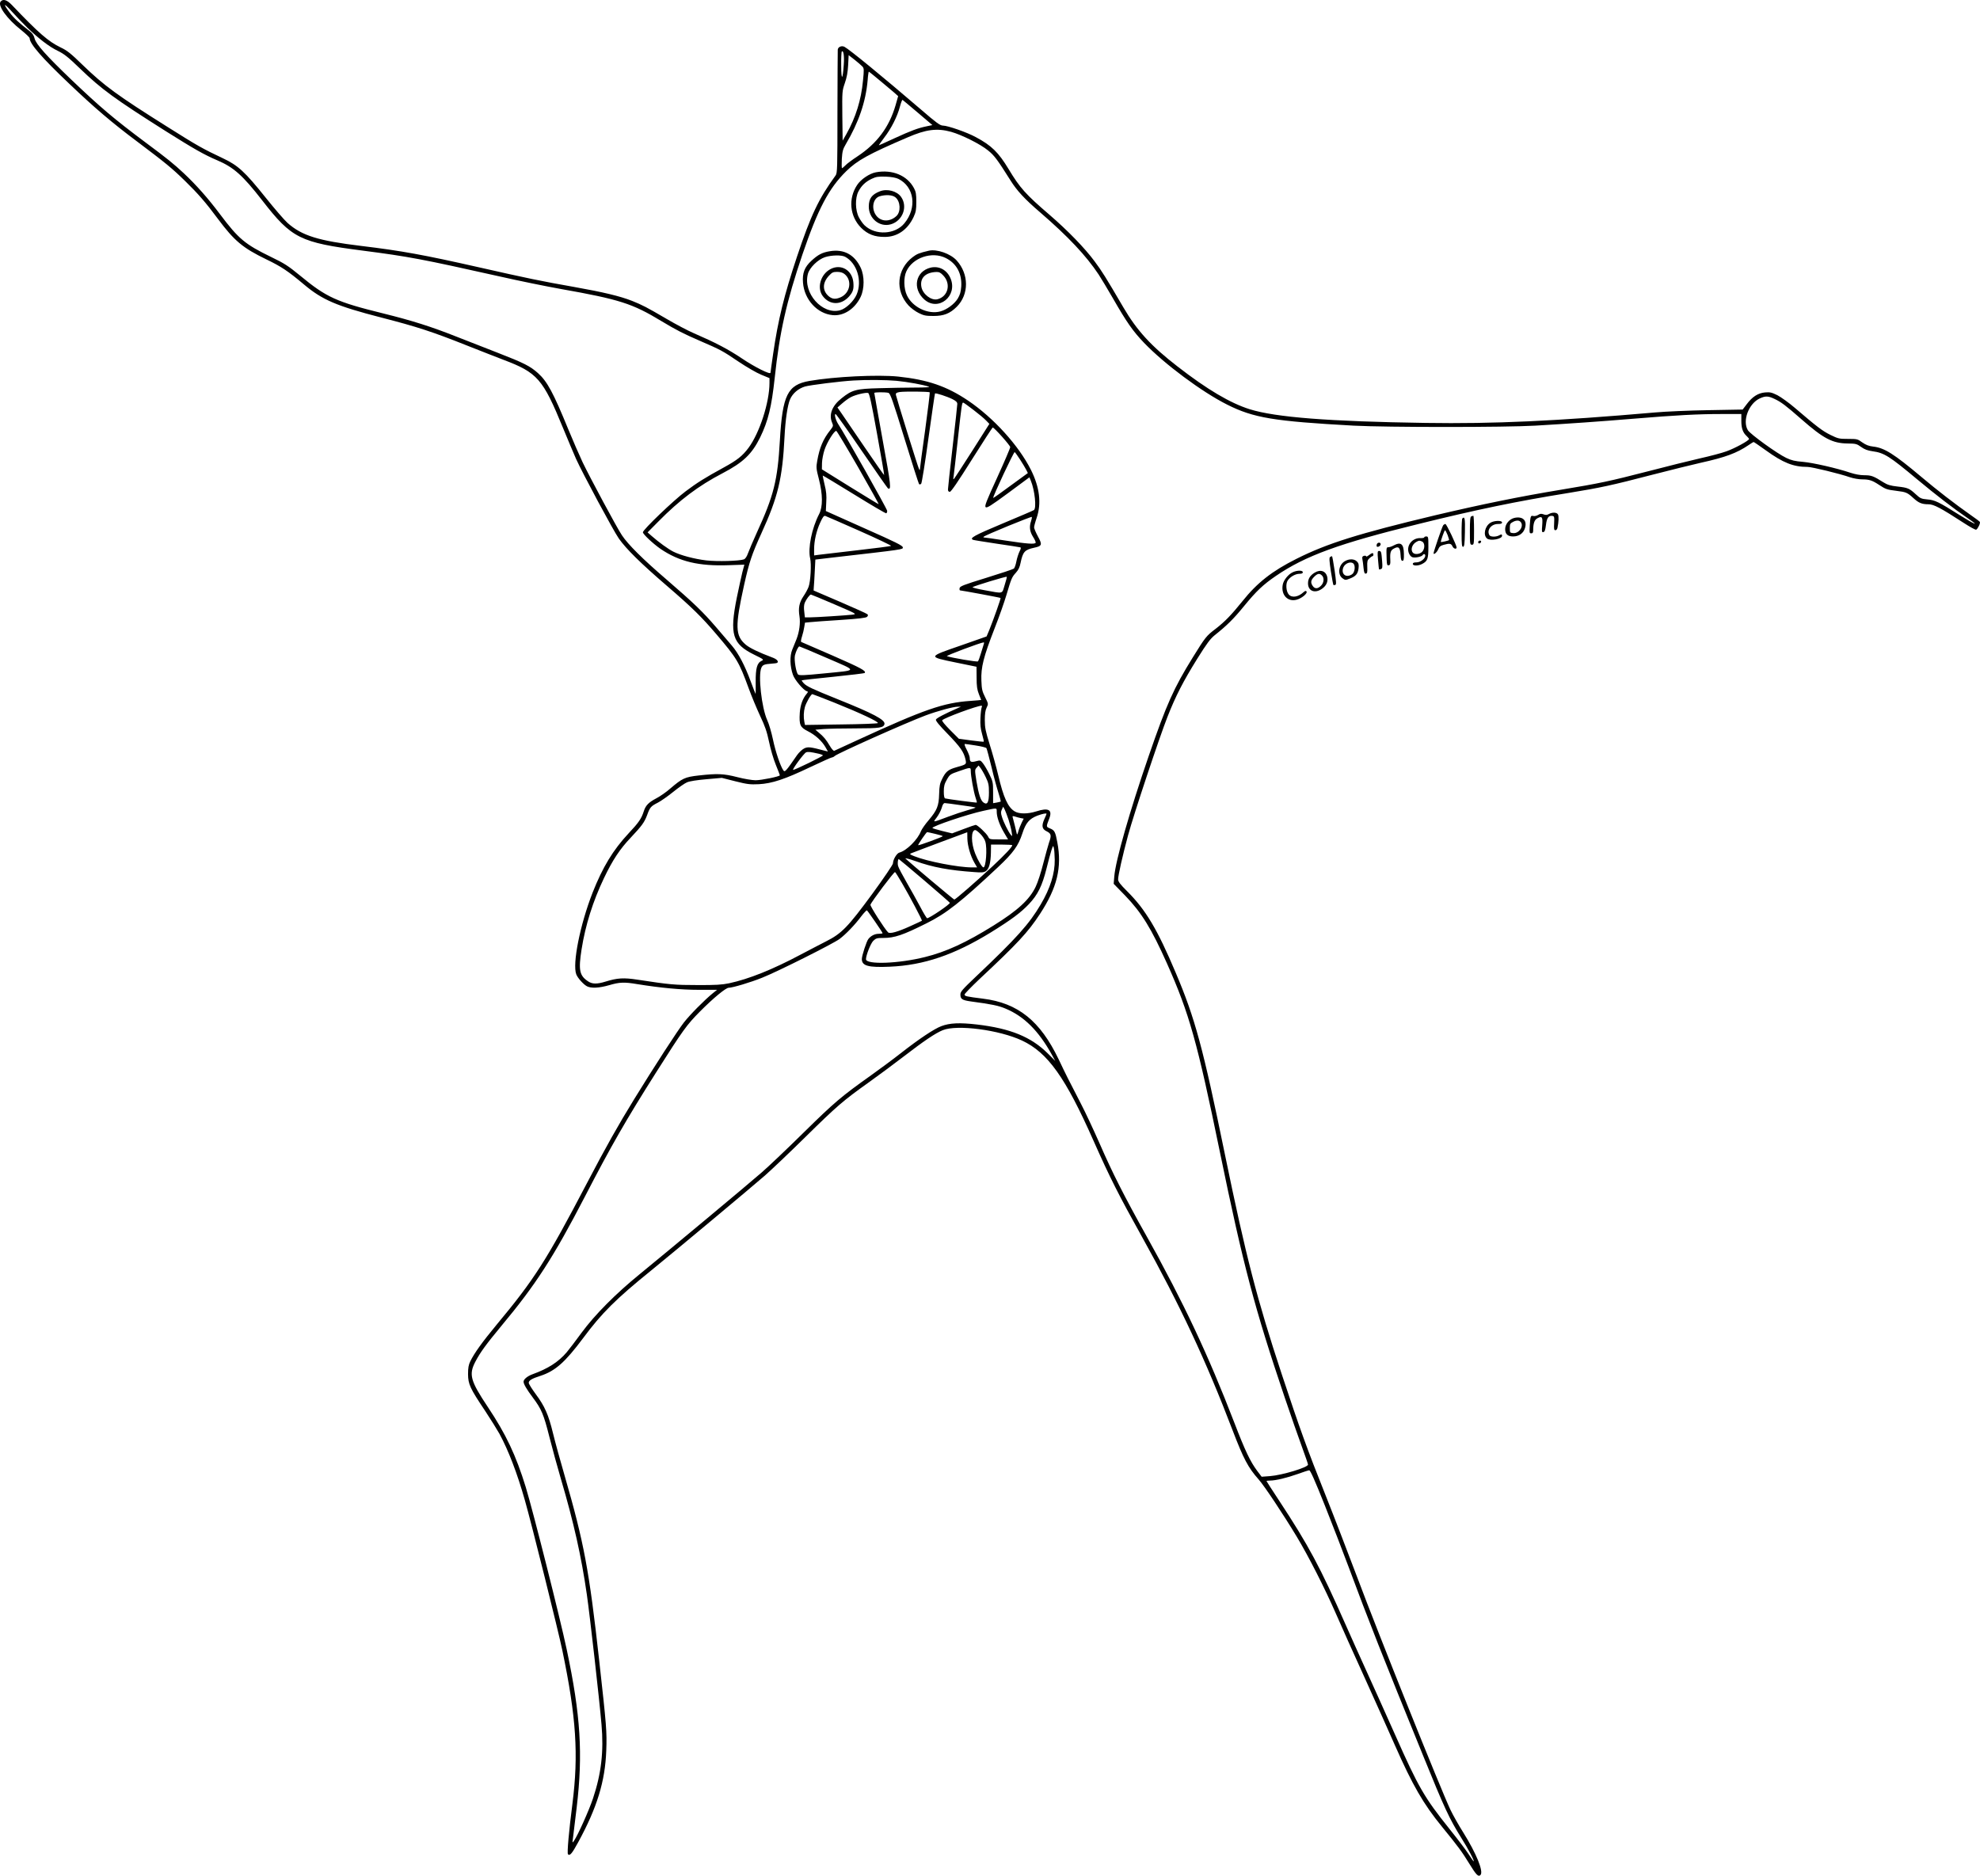 <?xml version="1.0" encoding="UTF-8"?>
<svg xmlns="http://www.w3.org/2000/svg" version="1.0" viewBox="0 0 1908.196 1807.961" preserveAspectRatio="xMidYMid meet">
  <g transform="translate(-52.417,1847.056) scale(0.1,-0.1)" fill="#000000" stroke="none">
    <path d="M530 18455 c-31 -38 62 -167 198 -274 45 -36 82 -71 82 -79 0 -53 118 -189 382 -439 243 -232 414 -377 649 -553 281 -212 337 -257 467 -384 125 -122 199 -207 317 -366 158 -212 240 -280 467 -390 143 -69 205 -110 360 -240 179 -151 316 -209 746 -320 342 -88 491 -136 827 -270 127 -50 284 -112 350 -137 329 -124 381 -184 575 -657 45 -110 102 -244 126 -299 66 -145 359 -691 412 -767 73 -103 209 -237 462 -455 242 -208 336 -301 475 -464 202 -237 220 -267 315 -526 28 -77 78 -196 110 -265 47 -99 65 -151 86 -250 14 -69 43 -168 65 -221 21 -52 39 -98 39 -101 0 -12 -178 -48 -234 -48 -32 0 -111 13 -176 30 -133 34 -192 36 -372 16 -133 -15 -158 -27 -273 -125 -38 -34 -100 -77 -137 -96 -73 -39 -101 -67 -119 -123 -23 -72 -49 -110 -146 -213 -151 -162 -250 -325 -348 -573 -120 -307 -196 -686 -157 -787 14 -36 69 -97 103 -115 41 -21 118 -17 215 11 99 29 144 31 269 10 229 -37 424 -55 594 -55 l176 0 -40 -32 c-79 -64 -219 -205 -280 -283 -61 -78 -285 -424 -479 -739 -153 -249 -269 -454 -456 -811 -388 -741 -505 -925 -869 -1362 -139 -168 -214 -272 -254 -353 -17 -35 -22 -62 -22 -125 1 -97 19 -136 165 -354 53 -80 115 -180 138 -221 86 -159 171 -379 245 -641 62 -216 324 -1267 361 -1447 134 -644 157 -1004 97 -1477 -34 -264 -53 -477 -43 -487 18 -18 39 6 98 115 183 335 260 588 271 883 7 184 2 240 -68 869 -97 874 -146 1135 -334 1785 -41 140 -91 323 -111 405 -44 181 -80 262 -168 380 -36 49 -66 97 -66 107 0 23 30 41 112 67 144 47 238 131 413 365 178 240 316 377 655 651 229 186 968 803 1095 914 66 58 244 227 395 376 299 294 361 348 610 525 91 65 239 175 329 244 199 153 308 227 381 257 138 56 545 3 764 -100 248 -116 419 -356 689 -966 159 -358 242 -522 472 -935 359 -644 613 -1187 868 -1855 106 -277 150 -360 251 -474 56 -63 236 -334 367 -551 116 -193 270 -496 379 -745 45 -104 170 -383 278 -620 107 -236 237 -527 289 -645 171 -387 274 -567 457 -790 148 -181 193 -242 258 -349 69 -112 89 -134 110 -113 32 32 -38 206 -167 412 -43 68 -98 166 -122 216 -95 201 -695 1697 -898 2240 -87 230 -224 587 -306 793 -174 435 -250 646 -422 1166 -239 723 -346 1138 -547 2115 -212 1034 -288 1314 -475 1755 -177 419 -289 607 -469 786 -67 67 -86 92 -86 114 0 38 43 229 96 425 55 203 303 947 380 1142 78 199 152 343 286 558 93 149 126 193 169 228 117 93 183 158 283 281 117 143 183 206 306 290 284 194 609 313 1371 500 570 141 947 219 1449 300 312 51 410 72 810 176 179 46 388 98 465 115 239 53 347 93 462 171 23 16 44 29 48 29 3 0 56 -36 117 -80 166 -120 265 -160 403 -160 41 0 309 -65 409 -100 33 -11 85 -20 117 -20 67 0 96 -9 164 -54 64 -42 74 -45 169 -57 91 -11 103 -17 161 -70 50 -46 81 -59 144 -59 52 0 119 -36 341 -180 60 -39 114 -69 120 -65 16 10 42 64 35 75 -3 5 -43 35 -88 66 -155 109 -322 238 -475 367 -264 222 -357 281 -465 293 -42 5 -69 15 -105 40 -45 33 -51 34 -137 34 -85 0 -96 2 -171 39 -77 38 -129 78 -343 261 -57 49 -133 103 -167 121 -55 27 -71 31 -119 27 -68 -6 -123 -41 -178 -115 l-38 -50 -332 -6 c-183 -3 -413 -13 -512 -22 -955 -83 -1555 -111 -2211 -101 -933 14 -1446 54 -1696 132 -187 59 -408 189 -694 411 -255 197 -392 346 -523 570 -172 294 -207 350 -278 445 -95 128 -257 295 -433 447 -231 198 -287 261 -395 441 -98 162 -165 228 -317 309 -84 46 -271 111 -317 111 -26 0 -62 26 -209 153 -375 322 -688 578 -739 606 -27 14 -62 0 -65 -27 -1 -9 -2 -280 -3 -603 0 -544 -1 -587 -18 -610 -163 -224 -238 -382 -372 -783 -124 -372 -182 -608 -230 -938 -14 -95 -25 -176 -25 -180 0 -22 -152 54 -275 137 -134 90 -255 153 -467 245 -54 23 -171 85 -260 137 -193 113 -232 133 -334 174 -115 45 -272 83 -559 134 -318 56 -452 84 -920 190 -527 119 -740 158 -1130 205 -414 50 -572 99 -710 222 -32 29 -126 138 -210 243 -201 251 -266 311 -415 381 -191 90 -244 120 -525 297 -492 309 -616 400 -826 603 -112 109 -148 138 -210 167 -118 57 -211 137 -470 409 -48 50 -85 62 -109 33z m254 -248 c114 -110 215 -187 296 -226 62 -30 99 -59 215 -171 210 -202 331 -290 827 -604 272 -171 370 -227 497 -281 157 -67 244 -144 433 -387 284 -366 363 -405 968 -483 447 -58 564 -80 1320 -249 184 -42 450 -96 590 -121 564 -100 689 -140 966 -308 150 -90 213 -122 372 -191 203 -88 215 -94 375 -202 76 -51 174 -108 217 -125 l80 -33 0 -45 c0 -189 -95 -482 -202 -627 -59 -79 -110 -119 -238 -189 -183 -100 -259 -148 -368 -230 -114 -85 -412 -370 -412 -395 0 -18 98 -110 170 -160 181 -123 370 -168 660 -157 l148 5 -19 -71 c-10 -40 -34 -151 -54 -247 -71 -354 -43 -446 166 -549 94 -46 97 -49 73 -60 -44 -20 -58 -72 -57 -204 1 -65 0 -117 -1 -115 -2 1 -22 55 -46 118 -57 156 -119 273 -182 347 -29 34 -99 115 -154 180 -128 149 -217 234 -479 460 -225 193 -368 335 -427 424 -49 73 -306 552 -379 704 -31 66 -93 208 -137 315 -146 357 -204 464 -293 544 -75 67 -133 97 -385 195 -126 49 -305 119 -399 156 -247 98 -428 155 -706 224 -454 112 -549 155 -804 366 -112 92 -150 117 -275 177 -255 124 -316 175 -495 413 -116 155 -228 281 -350 396 -99 92 -155 138 -365 294 -308 230 -439 341 -720 609 -239 229 -338 340 -352 394 -7 30 -21 51 -45 70 -105 81 -157 129 -197 183 -69 92 -54 94 26 4 40 -44 104 -111 142 -148z m7872 -357 c-10 -153 -24 -160 -25 -14 -1 72 2 134 6 138 16 15 25 -43 19 -124z m180 -21 c15 -17 16 -30 5 -136 -17 -185 -70 -355 -159 -513 l-37 -65 -3 239 c-2 236 -2 239 24 315 19 54 28 104 32 173 l5 97 58 -45 c31 -25 65 -54 75 -65z m205 -166 c77 -64 139 -117 139 -119 0 -1 -11 -41 -25 -88 -61 -210 -178 -367 -365 -491 -52 -34 -106 -74 -119 -89 -14 -14 -28 -26 -32 -26 -4 0 -4 39 -2 88 5 75 10 94 38 142 125 211 193 410 211 618 3 45 9 82 11 82 3 0 68 -53 144 -117z m328 -278 l141 -120 -52 -11 c-85 -17 -154 -43 -311 -115 -82 -38 -151 -69 -153 -69 -2 0 21 33 51 73 67 86 128 206 152 300 10 37 21 66 25 65 3 -2 70 -57 147 -123z m321 -185 c103 -29 282 -118 357 -180 60 -48 90 -89 216 -289 61 -98 138 -181 285 -307 270 -233 443 -417 564 -599 25 -38 87 -142 138 -230 133 -232 193 -317 300 -429 197 -205 557 -473 800 -595 256 -129 452 -161 1220 -203 317 -17 1466 -17 1750 0 326 19 624 40 950 67 408 34 620 45 844 45 l192 0 0 -67 c0 -71 15 -113 53 -147 12 -11 21 -23 21 -27 0 -15 -135 -89 -216 -118 -43 -16 -160 -47 -259 -69 -99 -23 -319 -77 -490 -122 -384 -99 -469 -117 -849 -180 -395 -65 -766 -141 -1211 -246 -736 -176 -1038 -270 -1335 -419 -236 -118 -380 -231 -522 -409 -108 -134 -168 -196 -258 -266 -90 -68 -99 -80 -220 -275 -184 -297 -251 -446 -425 -950 -185 -537 -320 -1011 -332 -1161 l-6 -72 111 -114 c158 -164 253 -318 402 -652 217 -487 292 -756 510 -1816 225 -1094 335 -1510 627 -2374 58 -171 132 -383 164 -470 32 -88 59 -165 59 -172 0 -27 -248 -102 -366 -111 l-81 -6 -41 54 c-68 91 -117 193 -223 469 -249 647 -489 1158 -841 1788 -222 398 -331 613 -457 902 -57 129 -138 303 -181 385 -119 230 -144 279 -213 425 -178 371 -392 543 -730 585 -161 20 -177 24 -177 40 0 7 64 73 142 147 369 345 470 454 585 630 165 252 213 448 167 689 -19 103 -27 117 -71 135 -38 16 -38 14 -6 97 31 83 -9 105 -126 67 -82 -26 -165 -26 -208 0 -65 39 -108 133 -159 350 -19 80 -56 213 -82 295 -40 129 -47 162 -47 235 0 61 5 95 18 121 17 35 17 35 -15 100 -28 56 -33 76 -36 160 -5 127 20 227 127 502 45 114 96 260 115 325 47 159 52 170 91 213 24 26 37 54 45 96 22 105 39 124 129 144 78 16 82 29 38 109 -20 37 -37 77 -37 87 0 11 11 53 25 93 47 140 29 293 -56 463 -118 234 -359 500 -606 667 -205 138 -389 201 -673 231 -197 20 -611 0 -855 -42 -211 -37 -260 -136 -285 -574 -22 -386 -59 -533 -223 -890 -35 -77 -72 -164 -83 -194 -13 -36 -26 -56 -41 -62 -44 -16 -255 -22 -362 -10 -116 14 -248 49 -319 85 -49 25 -139 90 -207 150 l-40 35 105 106 c202 205 385 343 617 464 199 104 283 184 363 346 77 158 110 294 140 572 47 442 113 736 268 1193 149 436 253 635 421 800 106 104 213 164 591 326 179 78 284 91 420 54z m-525 -2400 c105 -10 265 -39 312 -57 13 -5 -39 -8 -130 -8 -84 0 -240 -3 -347 -6 -226 -6 -264 -16 -365 -97 -93 -73 -125 -159 -91 -237 12 -28 11 -33 -18 -70 -69 -86 -104 -170 -126 -297 -11 -62 -10 -75 16 -175 38 -148 39 -267 2 -338 -71 -138 -109 -328 -86 -427 13 -55 4 -221 -15 -273 -8 -22 -30 -63 -50 -92 -40 -59 -51 -114 -38 -193 10 -64 -1 -149 -29 -221 -11 -27 -29 -73 -41 -101 -25 -62 -22 -159 7 -242 17 -49 101 -148 134 -158 13 -4 13 -7 -1 -24 -39 -45 -62 -110 -67 -184 -7 -118 3 -139 77 -177 72 -36 137 -95 171 -155 l23 -41 -24 6 c-147 39 -168 41 -204 24 -19 -9 -50 -38 -68 -63 -108 -157 -119 -169 -133 -149 -28 38 -77 183 -101 300 -14 66 -38 149 -55 185 -54 119 -89 433 -56 505 13 28 29 34 100 39 26 1 51 5 54 9 14 14 -7 36 -53 52 -123 46 -215 90 -252 122 -102 87 -104 176 -15 578 49 219 74 293 166 495 160 350 203 528 223 930 8 164 29 305 53 361 25 58 79 104 144 124 48 14 343 51 468 58 131 8 313 6 415 -3z m319 -111 c3 -3 -17 -167 -44 -365 -28 -197 -50 -366 -50 -374 -1 -13 -2 -13 -9 0 -10 17 -217 684 -223 715 -2 16 4 21 37 27 45 7 281 5 289 -3z m-507 -402 c39 -216 70 -393 68 -395 -2 -2 -85 117 -186 265 -100 147 -201 294 -223 327 l-41 59 45 39 c25 22 63 50 85 61 44 23 141 46 165 40 13 -3 32 -91 87 -396z m109 397 c18 -5 40 -66 154 -437 73 -238 137 -436 141 -442 6 -5 13 -5 21 3 6 6 38 204 70 439 33 235 61 429 63 431 7 7 119 -30 167 -54 36 -18 48 -30 48 -47 0 -12 -20 -197 -45 -412 -25 -214 -45 -400 -45 -412 0 -15 6 -23 18 -23 12 0 78 97 212 310 107 170 198 310 201 310 15 0 169 -173 169 -189 0 -10 -56 -141 -125 -292 -105 -229 -123 -275 -112 -286 11 -12 47 10 218 136 l204 151 13 -31 c39 -94 57 -268 30 -285 -7 -5 -143 -63 -303 -130 -274 -115 -322 -141 -282 -157 8 -3 110 -19 228 -37 118 -17 219 -33 226 -35 8 -3 6 -15 -8 -41 -10 -21 -24 -64 -30 -96 -6 -32 -17 -62 -24 -68 -7 -6 -127 -46 -266 -89 -221 -68 -254 -81 -257 -100 -2 -11 0 -21 5 -21 19 -1 386 -69 390 -73 4 -5 -67 -205 -110 -312 l-25 -59 -248 -87 c-321 -111 -320 -108 -49 -164 l200 -41 1 -105 c0 -82 5 -116 22 -159 12 -30 22 -56 22 -56 0 -1 -46 -5 -102 -9 -262 -18 -444 -81 -1088 -377 -118 -55 -220 -102 -226 -104 -7 -3 -26 19 -43 48 -34 58 -60 90 -108 129 l-31 26 81 7 c45 3 183 6 307 6 232 0 271 6 278 42 8 40 -107 101 -446 237 -251 101 -304 126 -333 157 -12 13 -21 26 -18 27 2 2 138 18 302 34 164 17 301 33 304 37 19 19 -35 48 -307 167 -162 71 -299 130 -304 132 -5 2 -2 25 7 52 9 28 19 69 22 92 l7 42 51 5 c29 3 160 13 292 21 179 12 244 20 255 30 10 10 11 18 4 25 -6 6 -125 60 -265 120 l-254 109 2 33 c2 18 6 85 9 149 l6 116 152 18 c708 81 691 79 691 99 0 17 -66 50 -371 185 l-371 166 4 85 c4 64 0 106 -16 169 -11 47 -19 86 -18 88 2 1 138 -81 302 -182 165 -102 304 -184 310 -182 5 2 10 13 9 24 0 17 -409 742 -470 833 -26 39 -42 100 -27 100 5 0 119 -160 252 -355 133 -195 247 -357 252 -361 35 -21 30 26 -50 463 -44 246 -81 451 -81 456 0 8 105 9 136 1z m8539 -58 c66 -31 108 -63 261 -197 212 -186 298 -231 444 -233 79 -1 88 -3 130 -33 33 -24 62 -35 111 -42 112 -15 163 -48 429 -270 181 -151 346 -278 489 -376 122 -83 68 -62 -81 32 -201 127 -237 144 -310 150 -57 5 -68 10 -109 48 -63 58 -77 65 -177 76 -70 8 -97 16 -137 41 -95 60 -116 68 -183 68 -41 0 -89 9 -135 24 -130 44 -358 96 -457 105 -76 6 -111 14 -161 38 -87 41 -346 228 -370 267 -55 90 8 258 116 307 53 24 80 24 140 -5z m-7721 -105 c50 -38 105 -84 123 -103 l32 -33 -165 -260 c-91 -143 -170 -264 -176 -270 -7 -7 -8 -1 -4 20 3 17 21 179 41 360 38 344 40 355 52 355 4 0 48 -31 97 -69z m-1107 -559 c111 -194 199 -352 195 -351 -4 0 -128 76 -277 168 l-270 168 1 61 c1 33 12 90 24 126 24 74 96 189 114 183 6 -2 102 -162 213 -355z m1558 79 c23 -36 50 -80 59 -98 l16 -32 -166 -121 c-91 -67 -166 -121 -168 -119 -7 8 199 447 207 442 5 -3 28 -35 52 -72z m-1548 -687 c172 -76 309 -142 305 -145 -4 -3 -153 -23 -332 -43 -179 -21 -344 -40 -367 -43 l-43 -6 0 59 c0 81 22 178 59 258 24 53 35 67 48 64 10 -3 158 -68 330 -144z m1654 94 c-19 -54 -13 -101 19 -152 17 -26 28 -52 25 -57 -10 -16 -84 -10 -288 21 -108 17 -202 30 -209 30 -6 0 -8 3 -4 7 15 16 461 198 464 191 2 -5 -1 -23 -7 -40z m-255 -618 c-27 -87 -6 -82 -194 -48 -67 12 -119 25 -115 29 12 11 328 107 330 100 2 -3 -8 -40 -21 -81z m-1641 -184 c218 -94 219 -94 174 -100 -60 -7 -353 -26 -411 -26 l-47 0 -6 55 c-5 36 -3 66 5 86 14 33 48 79 59 79 3 0 105 -42 226 -94z m1441 -381 c-3 -9 -15 -48 -27 -88 -12 -40 -25 -76 -30 -81 -7 -8 -253 34 -299 50 -12 5 324 131 354 133 4 1 5 -6 2 -14z m-1512 -137 c301 -131 305 -115 -36 -149 -180 -18 -230 -20 -242 -10 -19 16 -40 141 -31 183 9 39 32 88 43 88 4 0 124 -50 266 -112z m69 -429 c254 -102 434 -187 421 -198 -5 -5 -165 -11 -356 -13 l-346 -5 -6 30 c-9 45 -7 97 5 142 12 43 59 125 72 125 4 0 99 -37 210 -81z m1422 -46 c-4 -10 -10 -56 -12 -103 -3 -65 1 -102 16 -155 11 -38 18 -71 16 -73 -2 -2 -57 3 -122 12 l-118 16 -85 85 c-53 54 -81 88 -75 94 26 25 330 137 379 140 4 1 5 -7 1 -16z m-225 -5 c-128 -56 -211 -99 -216 -113 -4 -11 30 -53 114 -139 122 -126 154 -172 171 -245 10 -48 11 -48 -89 -76 -78 -22 -102 -42 -136 -112 -22 -43 -27 -69 -29 -146 -3 -115 -20 -156 -101 -252 -33 -38 -66 -86 -74 -105 -31 -82 -139 -189 -208 -207 -25 -6 -62 -68 -62 -104 0 -12 -87 -140 -197 -291 -238 -324 -297 -385 -448 -461 -56 -29 -165 -85 -240 -125 -278 -148 -504 -238 -695 -279 -68 -14 -129 -18 -305 -17 -218 0 -263 4 -578 52 -131 20 -192 17 -305 -18 -84 -26 -131 -26 -172 3 -82 55 -92 109 -61 307 37 234 109 463 216 687 82 172 153 280 257 389 110 117 132 148 159 219 27 75 36 85 103 119 29 15 95 61 147 103 52 42 112 84 134 93 25 11 96 22 188 30 l148 13 130 -33 c116 -29 142 -32 227 -28 127 7 249 47 502 168 104 49 195 90 202 90 6 0 19 6 27 14 31 27 687 320 876 391 116 43 267 84 310 84 l30 0 -25 -11z m169 -363 c52 -8 98 -19 102 -26 4 -7 26 -89 49 -183 22 -94 53 -206 67 -249 14 -43 23 -80 22 -82 -2 -2 -20 -6 -39 -10 l-35 -6 0 103 c0 99 -2 106 -37 178 -20 41 -48 88 -62 105 -23 29 -25 29 -67 18 -48 -13 -59 -6 -59 33 0 12 -13 47 -29 78 -18 33 -25 56 -18 56 7 0 54 -7 106 -15z m-1511 -80 c18 -4 34 -11 37 -15 4 -7 -270 -141 -287 -140 -14 0 105 162 125 169 19 7 40 5 125 -14z m1606 -225 c27 -56 31 -76 31 -147 0 -96 -15 -124 -52 -98 -28 19 -47 79 -69 209 -16 103 -16 107 2 127 l19 21 19 -24 c10 -13 33 -52 50 -88z m-144 58 c0 -47 28 -202 46 -255 9 -25 14 -46 12 -48 -4 -3 -288 34 -305 40 -9 3 -13 26 -13 67 0 51 6 73 30 115 28 49 32 52 117 81 112 39 113 39 113 0z m-97 -328 c77 -10 141 -20 143 -23 2 -2 -33 -14 -78 -26 -46 -13 -130 -41 -188 -63 -154 -58 -147 -57 -108 -6 19 25 40 66 48 92 8 31 18 46 29 46 9 0 78 -9 154 -20z m461 -140 c13 -41 27 -95 30 -120 7 -43 6 -44 -9 -25 -24 30 -71 124 -85 173 -11 34 -11 48 -1 69 l13 28 14 -25 c7 -14 24 -59 38 -100z m-114 77 c0 -51 26 -125 69 -199 l40 -68 -89 0 c-88 0 -90 0 -104 29 -16 30 -102 111 -119 111 -5 0 -58 -18 -118 -41 l-109 -41 -95 23 c-52 13 -95 26 -95 29 0 18 338 132 490 165 137 30 130 31 130 -8z m480 -21 c0 -2 -9 -24 -21 -50 -29 -66 -23 -97 24 -119 42 -21 46 -39 21 -108 -8 -24 -33 -114 -55 -199 -21 -85 -54 -186 -73 -225 -59 -125 -173 -230 -408 -376 -263 -164 -456 -253 -659 -303 -254 -64 -569 -75 -569 -21 0 38 45 152 70 177 26 25 35 28 97 28 108 0 188 27 416 141 188 93 329 203 689 541 147 138 196 206 235 325 33 102 66 141 145 172 49 18 88 26 88 17z m-247 -41 l27 -5 -19 -38 c-10 -20 -25 -57 -32 -82 -8 -31 -14 -39 -16 -25 -6 27 -32 136 -39 157 -4 14 -1 15 23 8 15 -5 40 -12 56 -15z m-390 -153 c21 -21 42 -54 47 -73 20 -67 6 -249 -18 -249 -13 0 -54 68 -79 132 -42 103 -42 228 0 228 7 0 30 -17 50 -38z m-435 1 c39 -9 72 -19 72 -22 0 -7 -232 -92 -237 -87 -5 4 79 126 86 126 3 0 39 -7 79 -17z m309 -46 c2 -69 30 -168 69 -234 l25 -43 -50 0 c-133 0 -432 58 -556 108 -43 17 -47 21 -30 28 11 5 137 52 280 106 143 53 260 97 261 97 0 1 1 -27 1 -62z m433 -63 c0 -16 -69 -90 -190 -203 -159 -148 -358 -321 -369 -321 -6 0 -427 354 -470 395 -8 8 35 -3 95 -24 168 -60 325 -89 567 -106 71 -6 92 -4 112 9 31 20 47 79 49 178 l1 78 103 0 c56 0 102 -3 102 -6z m409 -140 c2 -132 -43 -275 -135 -431 -110 -187 -232 -324 -622 -693 -134 -127 -153 -149 -152 -176 0 -43 17 -54 102 -66 195 -26 265 -40 333 -69 178 -74 319 -214 446 -444 l33 -60 -69 69 c-162 162 -362 244 -687 282 -166 19 -260 15 -342 -16 -71 -27 -216 -124 -391 -261 -71 -56 -200 -151 -285 -212 -287 -204 -353 -260 -645 -547 -159 -157 -344 -333 -410 -390 -130 -114 -908 -762 -1175 -980 -230 -187 -433 -391 -561 -565 -56 -77 -121 -162 -143 -188 -80 -94 -180 -158 -329 -212 -50 -18 -87 -49 -87 -72 0 -23 30 -74 90 -154 83 -111 104 -161 159 -379 27 -107 77 -289 111 -405 123 -416 197 -746 250 -1115 30 -209 120 -1005 141 -1250 23 -260 -2 -475 -82 -714 -37 -112 -147 -357 -183 -408 -16 -23 -17 -22 -11 17 3 22 19 159 37 305 61 515 38 888 -96 1521 -66 312 -324 1332 -395 1566 -95 308 -190 509 -366 773 -168 252 -184 312 -120 435 47 90 103 167 253 348 329 394 500 659 802 1242 253 490 398 742 688 1200 259 409 295 458 422 586 127 128 249 229 277 229 37 0 212 52 323 97 153 61 681 326 745 373 62 47 147 135 209 218 26 34 51 60 55 58 9 -6 151 -212 151 -220 0 -3 -17 -6 -38 -6 -37 0 -75 -19 -99 -50 -18 -22 -63 -161 -63 -193 0 -66 61 -83 269 -74 328 14 620 113 975 331 194 120 287 189 366 272 86 91 128 176 170 344 17 69 38 148 47 175 17 49 17 50 24 20 4 -16 7 -66 8 -111z m-1256 -201 c133 -113 243 -210 245 -214 5 -13 -196 -149 -219 -149 -4 0 -34 48 -65 108 -31 59 -91 165 -132 237 -41 71 -78 141 -82 157 -8 25 -3 68 6 68 2 0 113 -93 247 -207z m-215 -26 c74 -126 196 -357 191 -361 -2 -2 -50 -24 -107 -50 -125 -57 -202 -79 -219 -62 -33 32 -174 252 -170 266 7 26 228 320 237 315 5 -3 35 -51 68 -108z m4075 -5999 c75 -189 179 -458 231 -598 184 -496 331 -869 715 -1811 206 -508 254 -610 368 -793 67 -106 130 -226 119 -226 -2 0 -23 30 -47 67 -24 38 -107 147 -184 243 -245 306 -299 399 -528 915 -91 204 -213 476 -272 605 -59 129 -149 330 -200 445 -249 564 -358 767 -641 1198 -68 103 -124 190 -124 192 0 3 15 5 34 5 54 0 162 26 266 63 52 19 102 35 111 36 11 1 51 -88 152 -341z M8966 16810 c-61 -11 -145 -67 -181 -122 -88 -132 -72 -303 39 -414 63 -62 130 -88 228 -87 120 0 219 69 277 192 22 48 26 70 26 146 0 74 -4 98 -22 131 -65 123 -208 183 -367 154z m215 -63 c155 -76 183 -279 59 -429 -90 -109 -279 -118 -383 -20 -16 15 -41 50 -55 77 -36 67 -38 188 -5 250 29 56 69 94 128 122 43 20 62 23 135 21 56 -2 97 -10 121 -21z M9005 16627 c-79 -31 -107 -69 -108 -146 -1 -118 106 -204 214 -172 113 34 164 170 97 264 -40 56 -133 81 -203 54z m148 -58 c50 -39 55 -141 9 -182 -65 -59 -153 -54 -197 11 -46 67 -26 163 38 181 58 17 122 13 150 -10z M8521 16049 c-73 -12 -113 -33 -176 -91 -67 -61 -90 -120 -82 -213 13 -163 138 -299 287 -312 106 -10 214 61 269 177 37 79 37 201 0 280 -60 127 -163 182 -298 159z m147 -53 c115 -61 168 -233 112 -364 -28 -65 -103 -137 -160 -152 -171 -46 -359 166 -310 350 16 61 96 139 165 162 63 20 158 22 193 4z M8530 15878 c-98 -50 -136 -183 -76 -262 67 -88 177 -89 254 -2 38 44 46 71 40 137 -12 116 -118 178 -218 127z m132 -48 c78 -61 56 -186 -39 -226 -47 -20 -78 -17 -112 11 -63 54 -62 131 4 200 28 30 39 35 77 35 30 0 54 -7 70 -20z M9475 16054 c-90 -21 -115 -31 -154 -61 -155 -117 -173 -324 -41 -467 23 -25 68 -58 99 -73 48 -24 69 -28 141 -28 100 0 159 23 225 89 119 119 118 314 -1 446 -60 66 -192 112 -269 94z m163 -70 c105 -52 158 -151 150 -276 -4 -52 -12 -79 -34 -116 -33 -53 -105 -106 -167 -123 -119 -32 -270 41 -323 156 -30 64 -33 170 -5 230 60 132 246 195 379 129z M9493 15891 c-147 -36 -179 -203 -60 -308 135 -118 323 34 252 204 -34 82 -111 123 -192 104z m122 -76 c77 -81 46 -204 -57 -229 -59 -14 -141 49 -154 119 -16 86 40 141 145 144 26 1 41 -7 66 -34z M15451 13516 c-18 -10 -31 -11 -51 -3 -22 8 -33 7 -53 -6 -13 -8 -34 -13 -46 -10 -25 7 -28 -1 -34 -94 -4 -66 -3 -73 14 -73 14 0 19 7 19 28 0 68 12 103 42 118 44 23 51 11 45 -68 -5 -62 -4 -69 11 -66 13 2 19 19 25 68 8 69 25 93 62 88 18 -3 20 -9 17 -70 -3 -56 -1 -68 12 -68 9 0 18 10 20 23 12 56 14 112 5 129 -11 21 -53 23 -88 4z M14703 13493 c-10 -3 -13 -41 -13 -139 0 -127 1 -134 20 -134 19 0 20 7 20 140 0 77 -3 140 -7 139 -5 0 -14 -3 -20 -6z M15120 13479 c-49 -11 -90 -59 -90 -108 0 -48 24 -71 76 -71 57 0 100 30 115 81 22 73 -21 115 -101 98z m62 -43 c29 -41 -21 -109 -75 -104 -31 3 -32 5 -32 48 0 41 3 46 34 62 33 16 59 14 73 -6z M14617 13473 c-4 -3 -7 -66 -7 -140 0 -109 3 -133 14 -133 12 0 16 26 18 140 3 133 -2 157 -25 133z M14888 13432 c-54 -33 -72 -119 -33 -152 32 -26 145 -5 145 26 0 17 -5 17 -31 3 -29 -15 -79 -14 -90 2 -30 48 15 109 81 109 29 0 40 4 40 15 0 21 -77 19 -112 -3z M14433 13408 c-10 -12 -93 -255 -93 -270 0 -19 32 8 45 38 10 25 22 35 52 43 57 16 72 14 85 -14 10 -23 38 -32 40 -12 1 20 -97 227 -108 227 -6 0 -16 -6 -21 -12z m42 -94 c9 -25 16 -47 14 -49 -8 -7 -79 -23 -79 -18 0 17 35 113 40 113 4 0 15 -21 25 -46z M14250 13291 c0 -5 -17 -8 -38 -7 -77 2 -135 -70 -112 -140 7 -21 21 -39 35 -44 25 -9 90 4 100 20 9 15 25 12 25 -5 0 -29 -47 -65 -85 -65 -24 0 -35 -4 -35 -15 0 -20 52 -20 90 0 52 27 60 49 60 162 0 96 -1 103 -20 103 -11 0 -20 -4 -20 -9z m-19 -41 c27 -15 26 -73 -3 -100 -24 -22 -68 -26 -86 -8 -27 27 -10 83 33 106 25 14 32 14 56 2z M14770 13244 c0 -17 22 -14 28 4 2 7 -3 12 -12 12 -9 0 -16 -7 -16 -16z M13793 13225 c-3 -9 -3 -18 0 -22 10 -10 37 6 37 22 0 20 -29 20 -37 0z M13955 13213 c-16 -9 -39 -17 -50 -17 -21 -1 -21 0 -17 -122 2 -47 5 -55 20 -52 14 3 17 13 15 53 -4 72 3 93 38 110 43 23 57 7 61 -63 2 -43 7 -57 18 -57 12 0 15 14 14 67 -1 96 -29 119 -99 81z M13805 13073 c4 -49 8 -89 10 -91 1 -1 10 0 19 4 13 5 15 17 10 78 -7 88 -9 96 -30 96 -14 0 -16 -10 -9 -87z M13716 13119 c-14 -11 -26 -16 -26 -11 0 6 -9 8 -21 5 -15 -4 -19 -11 -15 -32 3 -14 8 -52 11 -84 5 -46 10 -58 23 -55 13 2 15 15 13 65 -2 52 1 64 20 82 13 12 26 21 31 21 4 0 8 7 8 15 0 20 -12 19 -44 -6z M13343 13102 c-10 -6 -8 -37 7 -137 11 -70 22 -130 25 -133 2 -2 10 -2 18 1 11 4 9 29 -7 141 -11 75 -22 136 -25 136 -3 0 -11 -4 -18 -8z M13484 13061 c-60 -36 -72 -127 -22 -164 26 -19 29 -20 71 -3 58 22 78 46 84 99 4 36 1 49 -16 66 -26 26 -75 27 -117 2z m84 -23 c19 -19 14 -76 -8 -98 -11 -11 -33 -20 -50 -20 -38 0 -57 38 -40 81 17 41 73 62 98 37z M12985 12956 c-44 -19 -92 -78 -99 -123 -17 -97 48 -166 134 -143 49 13 107 61 96 79 -6 9 -13 8 -30 -7 -50 -46 -111 -56 -141 -22 -26 28 -32 103 -11 135 23 36 75 65 114 65 22 0 32 5 32 15 0 19 -53 20 -95 1z M13194 12951 c-44 -27 -64 -59 -64 -103 0 -73 64 -100 131 -55 44 29 63 69 55 113 -12 60 -65 80 -122 45z m70 -27 c24 -23 20 -71 -9 -99 -30 -31 -59 -32 -79 -3 -23 33 -20 56 13 89 33 33 52 36 75 13z"></path>
  </g>
</svg>
